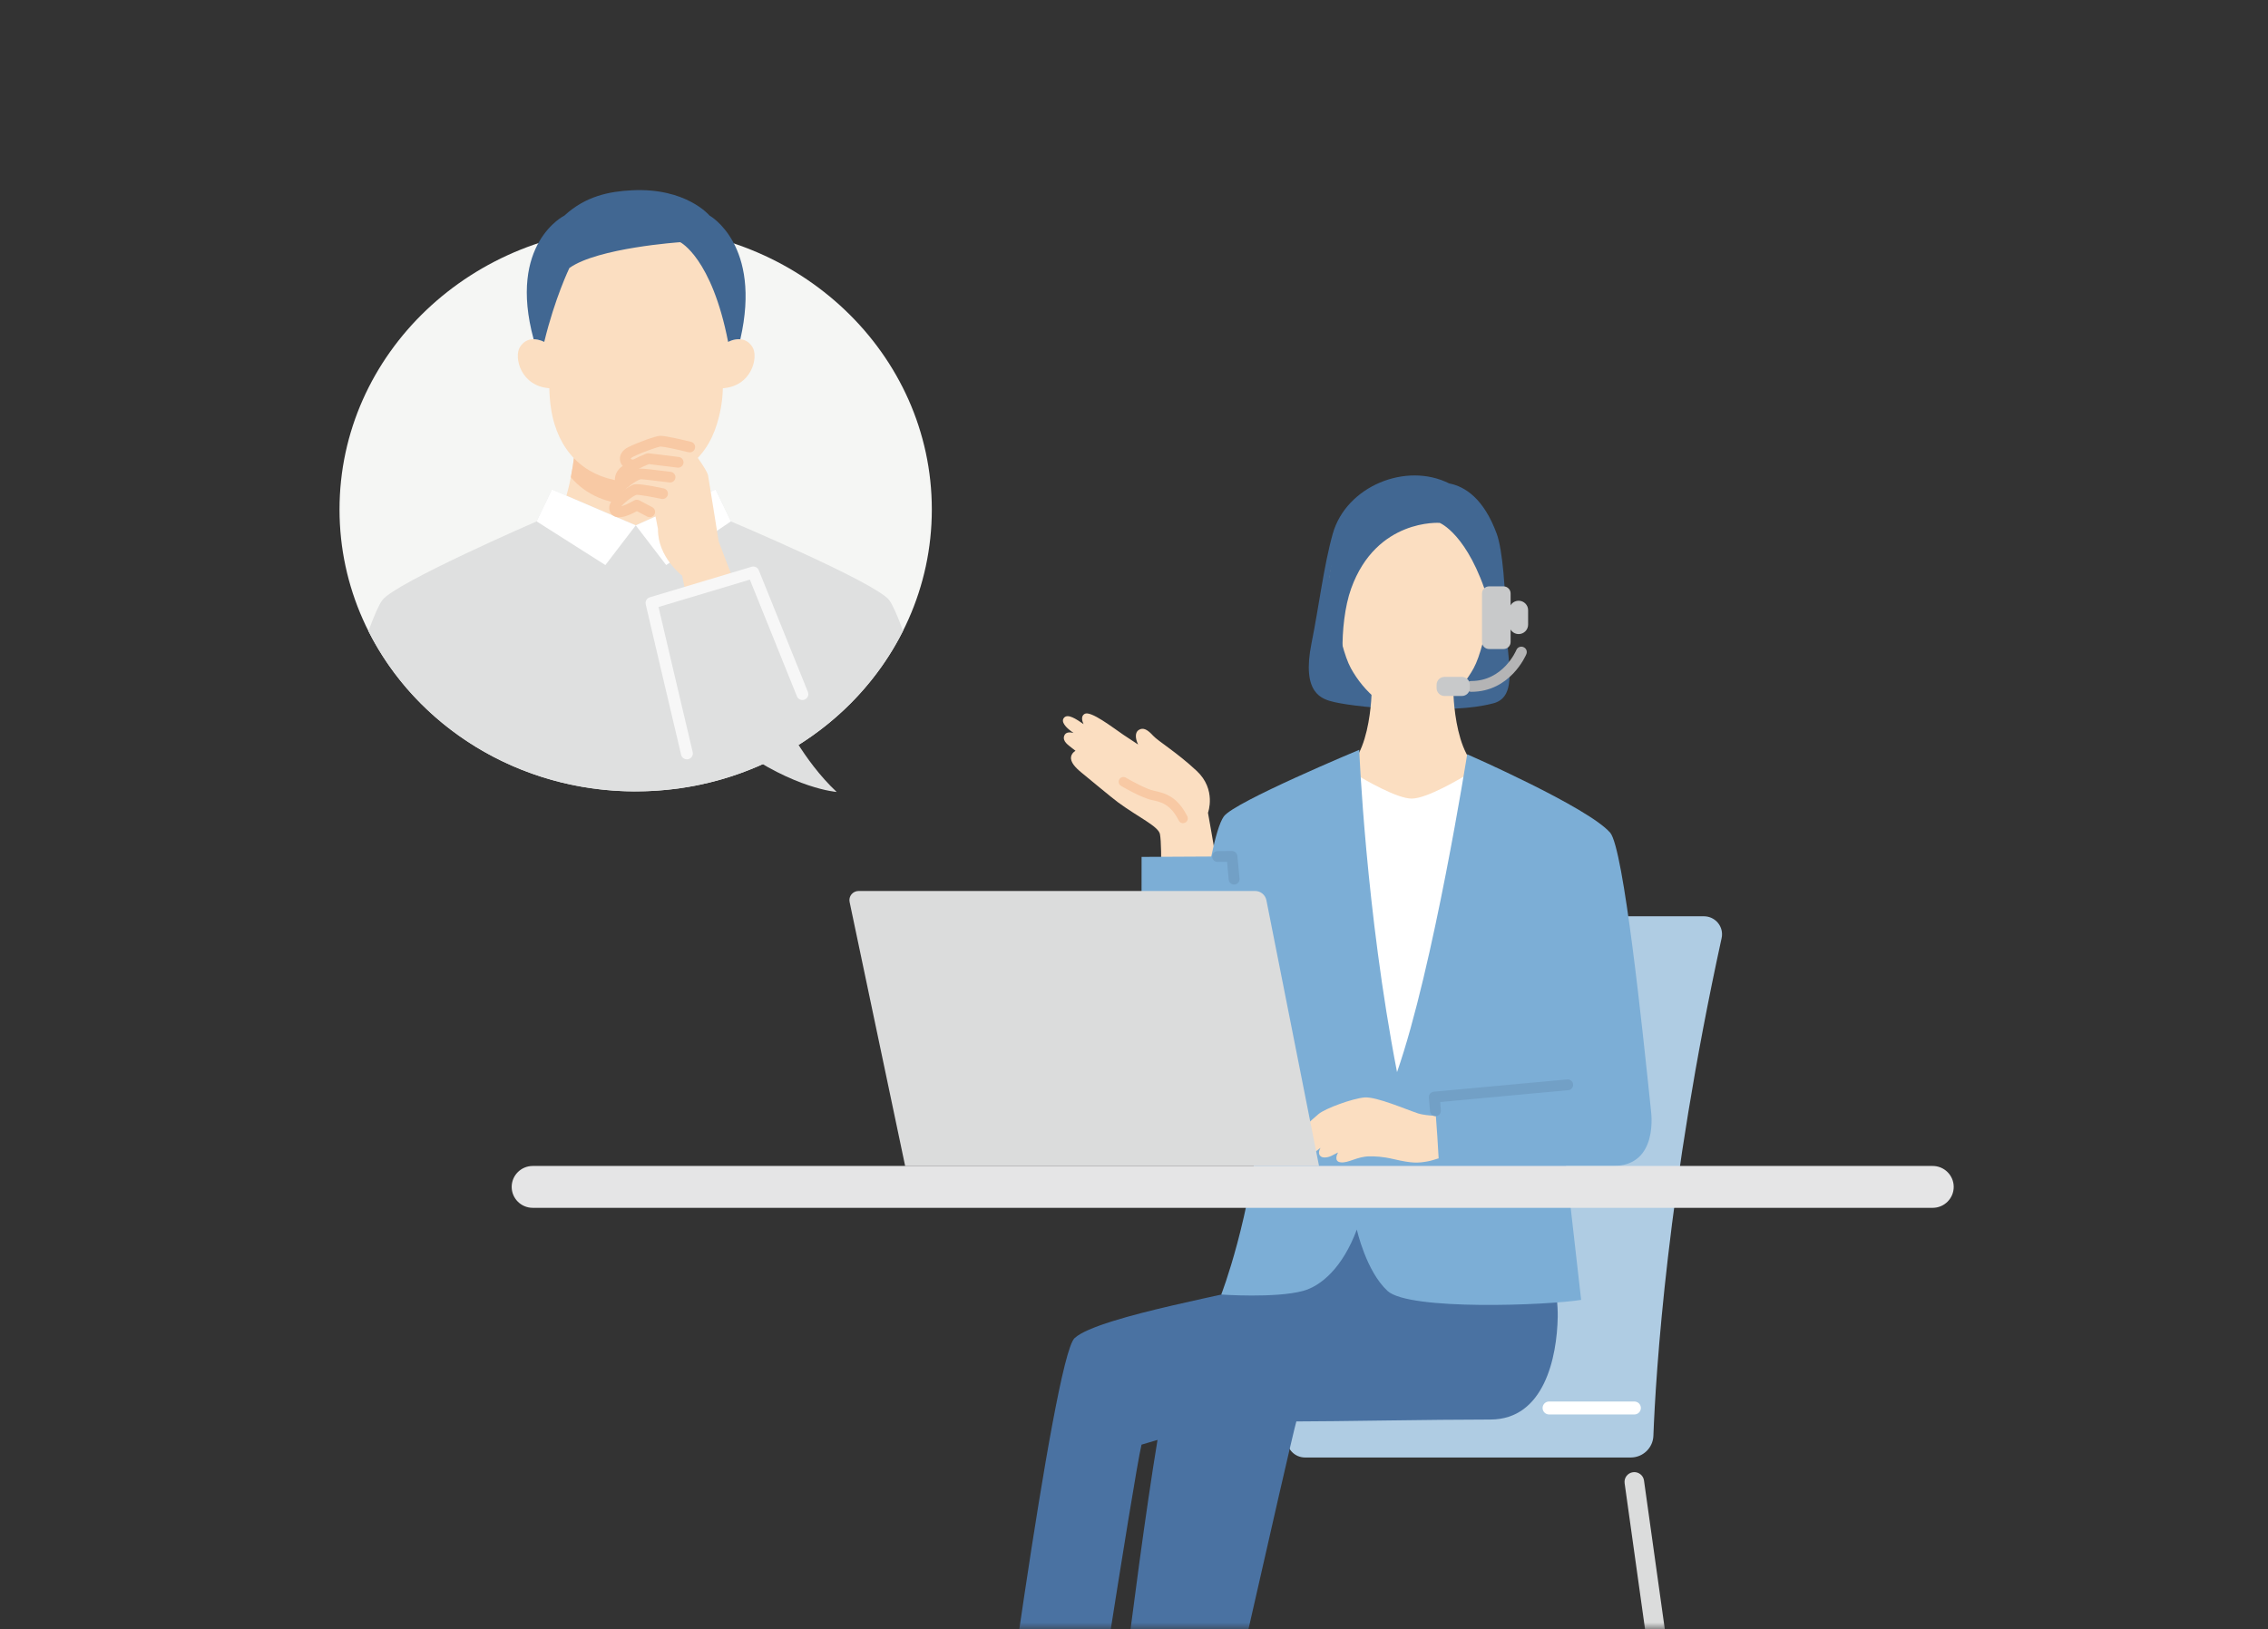 <svg width="167" height="120" viewBox="0 0 167 120" fill="none" xmlns="http://www.w3.org/2000/svg">
<rect x="0" y="0" width="167" height="120" fill="#333333" stroke="none"/>
<mask id="mask0_3040_1226" style="mask-type:alpha" maskUnits="userSpaceOnUse" x="0" y="0" width="167" height="120">
<rect width="167" height="120" fill="#D9D9D9"/>
</mask>
<g mask="url(#mask0_3040_1226)">
<path d="M121.744 105.743C121.917 101.22 122.755 87.441 126.768 69.091C126.951 68.263 126.314 67.482 125.462 67.482H101.473C100.664 67.482 99.972 68.059 99.832 68.852C99.016 73.435 96.379 88.897 94.766 105.89C94.692 106.67 95.31 107.342 96.094 107.342H120.076C120.973 107.342 121.709 106.639 121.744 105.747V105.743Z" fill="#AFCCE3"/>
<path d="M124.986 143.072C124.634 143.072 124.324 142.814 124.273 142.454L119.626 109.235C119.572 108.843 119.847 108.48 120.24 108.426C120.634 108.371 120.999 108.645 121.053 109.037L125.7 142.256C125.754 142.648 125.479 143.011 125.086 143.065C125.05 143.068 125.018 143.072 124.986 143.072Z" fill="#DBDCDC"/>
<path d="M120.342 104.173H114.066C113.8 104.173 113.586 103.96 113.586 103.695C113.586 103.431 113.8 103.218 114.066 103.218H120.342C120.607 103.218 120.822 103.431 120.822 103.695C120.822 103.96 120.607 104.173 120.342 104.173Z" fill="white"/>
<path d="M113.807 90.066L94.263 89.891C93.831 91.439 92.749 94.449 92.481 94.681C92.01 95.089 80.902 96.911 79.126 98.548C77.539 100.01 72.946 135.121 72.946 135.121C72.946 135.121 74.751 136.472 79.347 135.66C79.347 135.66 83.481 108.747 84.054 106.397L85.232 106.046C83.475 116.672 81.296 136.093 81.296 136.093C84.282 137.357 88.176 136.59 88.176 136.59C88.176 136.59 95.05 106.056 95.454 104.686C98.363 104.686 105.413 104.546 109.74 104.546C113.705 104.546 114.649 99.959 114.7 96.981C114.729 95.369 114.213 92.251 113.807 90.063V90.066Z" fill="#4A72A2"/>
<path d="M89.808 64.829C89.338 62.023 88.947 59.86 88.947 59.86C88.947 59.86 89.587 58.153 88.122 56.78C86.656 55.407 85.293 54.601 84.906 54.181C84.521 53.76 84.185 53.531 83.833 53.77C83.587 53.939 83.571 54.346 83.801 54.831C83.35 54.538 82.95 54.273 82.716 54.114C81.904 53.56 80.32 52.33 79.871 52.572C79.571 52.735 79.68 53.104 79.785 53.33C79.231 52.945 78.643 52.559 78.364 52.843C78.06 53.155 78.531 53.607 78.902 53.875C78.934 53.897 78.988 53.935 79.049 53.983C78.867 53.932 78.47 53.862 78.358 54.197C78.22 54.611 78.687 54.888 78.94 55.098C78.982 55.133 79.071 55.203 79.193 55.296C79.052 55.378 78.905 55.515 78.867 55.735C78.799 56.127 79.187 56.538 79.644 56.91C80.099 57.283 81.872 58.755 82.3 59.073C83.824 60.194 85.299 60.857 85.411 61.434C85.504 61.927 85.517 63.189 85.491 64.829H89.808Z" fill="#FBDEC1"/>
<path d="M109.969 51.795C111.854 51.301 110.945 48.479 110.897 45.969C110.853 43.469 110.648 40.51 110.209 39.312C109.256 36.713 107.867 35.827 106.708 35.604C103.53 34.005 99.121 35.811 98.135 39.312C97.476 41.656 97.108 44.721 96.573 47.364C95.821 51.091 97.335 51.492 98.244 51.706C99.149 51.919 101.54 52.228 103.991 52.228C106.443 52.228 108.244 52.247 109.969 51.795Z" fill="#416792"/>
<path d="M104.008 60.178L109.993 56.965C107.007 56.99 107.004 50.642 107.004 50.642H101.01C101.01 50.642 101.01 56.99 98.02 56.965L104.005 60.178H104.008Z" fill="#FBDEC1"/>
<path d="M99.099 82.052C99.099 82.052 103.771 82.214 107.899 82.052L108.411 56.809C107.541 57.35 105.073 58.815 103.947 58.815C102.891 58.815 100.628 57.519 99.63 56.914L99.102 82.049L99.099 82.052Z" fill="white"/>
<path d="M110.073 42.516C110.073 42.516 109.468 47.469 108.508 49.215C107.548 50.96 105.791 52.55 103.989 52.55C102.187 52.55 100.427 50.96 99.47 49.215C98.513 47.469 97.905 42.516 97.905 42.516C97.905 42.516 98.59 35.9 104.075 35.9C110.181 35.9 110.069 42.516 110.069 42.516H110.073Z" fill="#FBDEC1"/>
<path d="M109.183 46.96C110.988 46.883 111.398 45.099 111.03 44.51C110.511 43.679 109.58 44.201 109.58 44.201L108.962 44.415L108.786 46.998L109.183 46.963V46.96Z" fill="#FBDEC1"/>
<path d="M99.492 50.836C98.747 50.566 98.536 45.985 99.492 43.338C101.355 38.175 106.008 38.509 106.008 38.509C106.008 38.509 108.101 39.328 109.58 44.198L110.392 43.873C110.392 43.873 110.745 35.694 104.142 35.694C97.54 35.694 97.851 43.211 97.559 46.119C97.268 49.027 99.492 50.836 99.492 50.836Z" fill="#416792"/>
<path d="M87.111 60.628C86.983 60.628 86.858 60.558 86.798 60.434C86.174 59.204 85.463 59.057 84.836 58.927C84.039 58.761 82.602 57.914 82.541 57.876C82.375 57.777 82.32 57.56 82.42 57.395C82.519 57.229 82.737 57.175 82.903 57.274C83.287 57.503 84.41 58.121 84.977 58.239C85.857 58.42 86.708 58.701 87.425 60.115C87.511 60.287 87.444 60.497 87.268 60.586C87.217 60.612 87.162 60.625 87.111 60.625V60.628Z" fill="#F8C9A4"/>
<path d="M121.567 81.791C120.946 75.85 119.561 62.469 118.559 61.322C116.914 59.44 108.033 55.55 108.033 55.55C108.033 55.55 105.553 71.27 102.868 78.959C100.558 67.049 100.084 55.222 100.084 55.222C100.084 55.222 90.861 59.067 90.112 60.131C88.838 61.934 87.68 73.847 86.812 79.37L88.861 82.052H92.8C92.099 89.773 89.923 95.341 89.923 95.341C89.923 95.341 93.917 95.624 95.946 95.073C97.271 94.713 98.858 93.369 99.908 90.553C99.908 90.553 100.583 93.614 102.17 95.076C103.758 96.538 113.992 96.134 116.424 95.733L115.304 85.868H118.799C122.194 85.868 121.564 81.791 121.564 81.791H121.567Z" fill="#7CAED6"/>
<path d="M91.521 79.727C91.927 76.165 90.711 63.074 90.711 63.074L84.058 63.109C84.058 63.109 84.019 77.239 84.275 79.252C84.893 84.151 90.714 86.798 91.524 79.727H91.521Z" fill="#7CAED6"/>
<path d="M104.402 81.994C103.557 81.721 101.352 80.755 100.475 80.825C99.595 80.895 97.582 81.635 97.096 82.042C96.61 82.45 95.227 83.644 95.512 84.049C95.672 84.275 96.04 84.205 96.382 84.043C96.242 84.221 96.142 84.393 96.133 84.543C96.101 85.004 96.459 85.071 96.792 84.864C96.888 84.804 97.048 84.68 97.234 84.536C97.122 84.734 97.029 85.014 97.278 85.183C97.426 85.285 97.787 85.272 98.117 85.084C98.197 85.04 98.344 84.963 98.523 84.877C98.434 85.046 98.222 85.54 98.712 85.603C99.285 85.677 99.941 85.164 100.837 85.164C101.266 85.164 101.746 85.164 102.648 85.374C103.967 85.68 104.405 85.664 105.122 85.533C105.359 85.492 105.637 85.403 105.932 85.31C105.878 84.246 105.794 83.071 105.727 82.186C105.225 82.157 104.725 82.1 104.405 81.998L104.402 81.994Z" fill="#FBDEC1"/>
<path d="M90.871 65.147C90.666 65.147 90.49 64.992 90.474 64.784C90.423 64.186 90.381 63.749 90.353 63.475H89.655V63.478C89.434 63.478 89.255 63.3 89.255 63.084C89.255 62.864 89.431 62.685 89.652 62.682L90.711 62.676C90.913 62.676 91.085 62.825 91.108 63.026C91.108 63.048 91.175 63.599 91.271 64.714C91.29 64.934 91.127 65.125 90.906 65.144C90.893 65.144 90.884 65.144 90.871 65.144V65.147Z" fill="#72A0C6"/>
<path d="M105.694 82.201C105.486 82.201 105.314 82.042 105.294 81.835C105.246 81.23 105.214 80.832 105.214 80.832C105.195 80.615 105.358 80.421 105.576 80.402L115.398 79.497C115.618 79.478 115.814 79.637 115.833 79.857C115.852 80.077 115.692 80.271 115.471 80.29L106.046 81.16C106.059 81.322 106.075 81.532 106.094 81.778C106.11 81.998 105.947 82.189 105.726 82.205C105.717 82.205 105.707 82.205 105.694 82.205V82.201Z" fill="#72A0C6"/>
<path d="M108.332 50.951C108.111 50.951 107.932 50.773 107.932 50.553C107.932 50.333 108.111 50.155 108.332 50.155C110.665 50.155 111.615 47.966 111.654 47.871C111.74 47.667 111.974 47.571 112.175 47.657C112.38 47.74 112.476 47.973 112.39 48.176C112.342 48.291 111.202 50.951 108.328 50.951H108.332Z" fill="#B4B4B5"/>
<path d="M107.647 49.852H106.36C106.041 49.852 105.781 50.11 105.781 50.428V50.68C105.781 50.998 106.041 51.257 106.36 51.257H107.647C107.967 51.257 108.226 50.998 108.226 50.68V50.428C108.226 50.11 107.967 49.852 107.647 49.852Z" fill="#C8C9CA"/>
<path d="M111.823 44.243C112.207 44.243 112.52 44.555 112.52 44.937V46.004C112.52 46.386 112.207 46.699 111.823 46.699C111.439 46.699 111.125 46.386 111.125 46.004V44.937C111.125 44.555 111.439 44.243 111.823 44.243Z" fill="#C8C9CA"/>
<path d="M109.647 43.185H110.709C110.997 43.185 111.231 43.418 111.231 43.705V47.282C111.231 47.568 110.997 47.801 110.709 47.801H109.647C109.359 47.801 109.125 47.568 109.125 47.282V43.705C109.125 43.418 109.359 43.185 109.647 43.185Z" fill="#C8C9CA"/>
<path d="M66.649 85.871L62.559 66.431C62.469 66.011 62.793 65.619 63.225 65.619H92.417C92.824 65.619 93.169 65.906 93.249 66.3L97.125 85.874H66.652L66.649 85.871Z" fill="#DBDCDC"/>
<path d="M142.309 88.954H39.226C38.371 88.954 37.677 88.263 37.677 87.412C37.677 86.562 38.371 85.871 39.226 85.871H142.309C143.163 85.871 143.858 86.562 143.858 87.412C143.858 88.263 143.163 88.954 142.309 88.954Z" fill="#E5E5E6"/>
<path d="M46.806 58.283C58.85 58.283 68.613 48.988 68.613 37.522C68.613 26.055 58.85 16.76 46.806 16.76C34.763 16.76 25 26.055 25 37.522C25 48.988 34.763 58.283 46.806 58.283Z" fill="#F5F6F4"/>
<path d="M46.806 45.014L55.418 40.389C51.123 40.427 51.12 30.613 51.12 30.613H42.495C42.495 30.613 42.492 40.427 38.197 40.389L46.809 45.014H46.806Z" fill="#FBDEC1"/>
<path d="M46.81 37.162C48.836 37.162 50.474 36.458 51.582 35.152C51.121 32.83 51.118 30.616 51.118 30.616H42.493C42.493 30.616 42.493 32.827 42.032 35.146C43.139 36.455 44.781 37.165 46.81 37.165V37.162Z" fill="#F8C9A4"/>
<path d="M46.806 58.283C55.489 58.283 62.987 53.451 66.494 46.46C66.075 45.319 65.71 44.498 65.467 44.189C64.449 42.886 53.821 38.401 53.821 38.401L52.691 36.05L46.813 38.694L40.639 36.05L39.51 38.401C39.51 38.401 29.176 42.883 28.158 44.189C27.918 44.498 27.55 45.329 27.128 46.479C30.639 53.464 38.13 58.287 46.806 58.287V58.283Z" fill="#DFE0E0"/>
<path d="M53.124 28.6C55.361 28.508 55.863 26.297 55.409 25.564C54.765 24.532 53.613 25.179 53.613 25.179L52.849 25.443L52.631 28.641L53.12 28.6H53.124Z" fill="#FBDEC1"/>
<path d="M53.226 28.594C53.2 29.658 53.008 30.511 52.794 31.218C51.959 33.967 49.808 35.506 46.809 35.506C43.811 35.506 41.66 33.967 40.825 31.218C40.611 30.511 40.476 29.658 40.447 28.594L39.587 22.828C39.587 22.828 39.036 15.41 46.842 15.41C54.647 15.41 54.093 22.828 54.093 22.828L53.223 28.594H53.226Z" fill="#FBDEC1"/>
<path d="M40.566 28.6C38.329 28.508 37.826 26.297 38.281 25.564C38.924 24.532 40.076 25.179 40.076 25.179L40.841 25.443L41.059 28.641L40.569 28.6H40.566Z" fill="#FBDEC1"/>
<path d="M41.926 19.738C41.926 19.738 40.851 21.959 40.074 25.182C40.074 25.182 39.718 24.985 39.293 24.981C37.373 17.932 41.562 15.875 41.562 15.875C43.133 14.429 44.89 14.097 46.519 14.015C50.526 13.807 52.244 15.875 52.244 15.875C52.244 15.875 56.113 18.012 54.513 24.985C54.036 24.943 53.614 25.182 53.614 25.182C52.407 18.987 50.087 17.837 50.087 17.837C50.087 17.837 44.013 18.245 41.926 19.738Z" fill="#416792"/>
<path d="M53.822 38.398L49.054 41.615L46.813 38.691L52.692 36.047L53.822 38.398Z" fill="white"/>
<path d="M46.813 38.691L44.576 41.615L39.51 38.398L40.639 36.047L46.813 38.691Z" fill="white"/>
<path d="M52.119 34.967C52.039 34.547 50.787 32.916 50.787 32.916C50.787 32.916 49.011 32.48 48.624 32.486C48.413 32.489 47.225 32.89 46.432 33.285C45.821 33.585 45.942 34.241 46.733 34.241C46.534 34.352 46.326 34.48 46.073 34.642C45.875 34.77 45.721 34.967 45.68 35.2C45.648 35.391 45.686 35.614 46.08 35.486C45.865 35.655 45.645 35.849 45.427 36.066C45.427 36.066 44.95 36.611 45.629 36.831C45.408 37.035 45.248 37.242 45.254 37.401C45.28 38.031 46.342 37.515 46.893 37.194L48.243 37.904L48.448 38.955C48.419 41.029 50.227 42.395 50.227 42.395L50.49 43.657L53.962 42.615L52.916 39.869C52.916 39.869 52.208 35.385 52.128 34.964L52.119 34.967Z" fill="#FBDEC1"/>
<path d="M45.879 35.923C45.722 35.923 45.588 35.875 45.479 35.783C45.383 35.7 45.229 35.506 45.29 35.139C45.345 34.811 45.553 34.509 45.86 34.314C46.49 33.913 46.846 33.706 47.582 33.41C47.646 33.384 47.713 33.375 47.78 33.384C48.465 33.47 49.537 33.601 49.982 33.655C50.199 33.681 50.353 33.878 50.327 34.095C50.302 34.311 50.103 34.464 49.886 34.439C49.46 34.388 48.468 34.267 47.783 34.181C47.204 34.416 46.9 34.588 46.289 34.977C46.234 35.012 46.186 35.056 46.151 35.101C46.292 35.127 46.413 35.225 46.462 35.369C46.529 35.576 46.413 35.799 46.206 35.866C46.09 35.904 45.981 35.923 45.882 35.923H45.879Z" fill="#F8C9A4"/>
<path d="M45.581 37.213C45.533 37.213 45.489 37.203 45.441 37.187C45.063 37.047 44.932 36.808 44.89 36.633C44.788 36.229 45.073 35.878 45.13 35.811C45.137 35.805 45.143 35.799 45.149 35.792C45.706 35.238 46.554 34.572 47.121 34.512C47.268 34.496 48.03 34.575 49.39 34.751C49.607 34.779 49.761 34.977 49.732 35.19C49.703 35.407 49.505 35.56 49.287 35.531C48.385 35.416 47.367 35.298 47.194 35.295C46.989 35.327 46.394 35.671 45.722 36.334C45.703 36.359 45.681 36.394 45.671 36.423C45.684 36.429 45.7 36.439 45.722 36.445C45.927 36.522 46.029 36.751 45.953 36.952C45.892 37.111 45.741 37.206 45.581 37.206V37.213Z" fill="#F8C9A4"/>
<path d="M45.577 38.098C45.372 38.098 45.26 38.038 45.203 38.006C45.081 37.939 44.873 37.777 44.857 37.42C44.822 36.605 46.524 35.719 46.636 35.687C46.889 35.611 47.641 35.706 48.87 35.971C49.084 36.015 49.219 36.225 49.174 36.439C49.129 36.652 48.918 36.786 48.704 36.742C47.971 36.585 47.068 36.432 46.857 36.445C46.489 36.595 45.961 37.044 45.743 37.286C45.945 37.235 46.275 37.101 46.688 36.859C46.806 36.789 46.953 36.786 47.075 36.85L48.025 37.35C48.217 37.452 48.291 37.691 48.188 37.882C48.086 38.073 47.846 38.146 47.654 38.044L46.895 37.646C46.243 38.006 45.833 38.098 45.574 38.098H45.577Z" fill="#F8C9A4"/>
<path d="M46.726 34.646C46.064 34.646 45.744 34.295 45.667 33.967C45.571 33.563 45.801 33.158 46.256 32.935C46.973 32.581 48.269 32.104 48.618 32.097C49.034 32.088 50.576 32.464 50.883 32.54C51.095 32.591 51.226 32.804 51.171 33.018C51.12 33.228 50.906 33.359 50.691 33.305C49.85 33.097 48.858 32.887 48.637 32.887C48.637 32.887 48.634 32.887 48.63 32.887C48.461 32.906 47.386 33.26 46.608 33.645C46.474 33.712 46.441 33.782 46.438 33.795C46.445 33.801 46.525 33.856 46.73 33.862C46.947 33.862 47.123 34.037 47.126 34.254C47.126 34.47 46.95 34.649 46.733 34.649H46.723L46.726 34.646Z" fill="#F8C9A4"/>
<path d="M50.577 55.923C50.378 55.923 50.202 55.789 50.154 55.589C49.306 52.034 47.562 44.577 47.546 44.504C47.495 44.281 47.626 44.058 47.844 43.991L55.342 41.742C55.56 41.679 55.787 41.787 55.873 41.997L59.489 50.96C59.579 51.183 59.47 51.435 59.246 51.524C59.022 51.613 58.77 51.505 58.68 51.282L55.214 42.688L48.49 44.705C48.865 46.3 50.27 52.311 51.006 55.391C51.06 55.624 50.916 55.859 50.682 55.913C50.647 55.923 50.615 55.926 50.58 55.926L50.577 55.923Z" fill="#F7F7F7"/>
<path d="M57.617 52.757C57.617 52.757 59.096 55.968 61.605 58.325C61.605 58.325 58.494 58.102 54.299 55.063L57.617 52.757Z" fill="#DFE0E0"/>
</g>
</svg>
